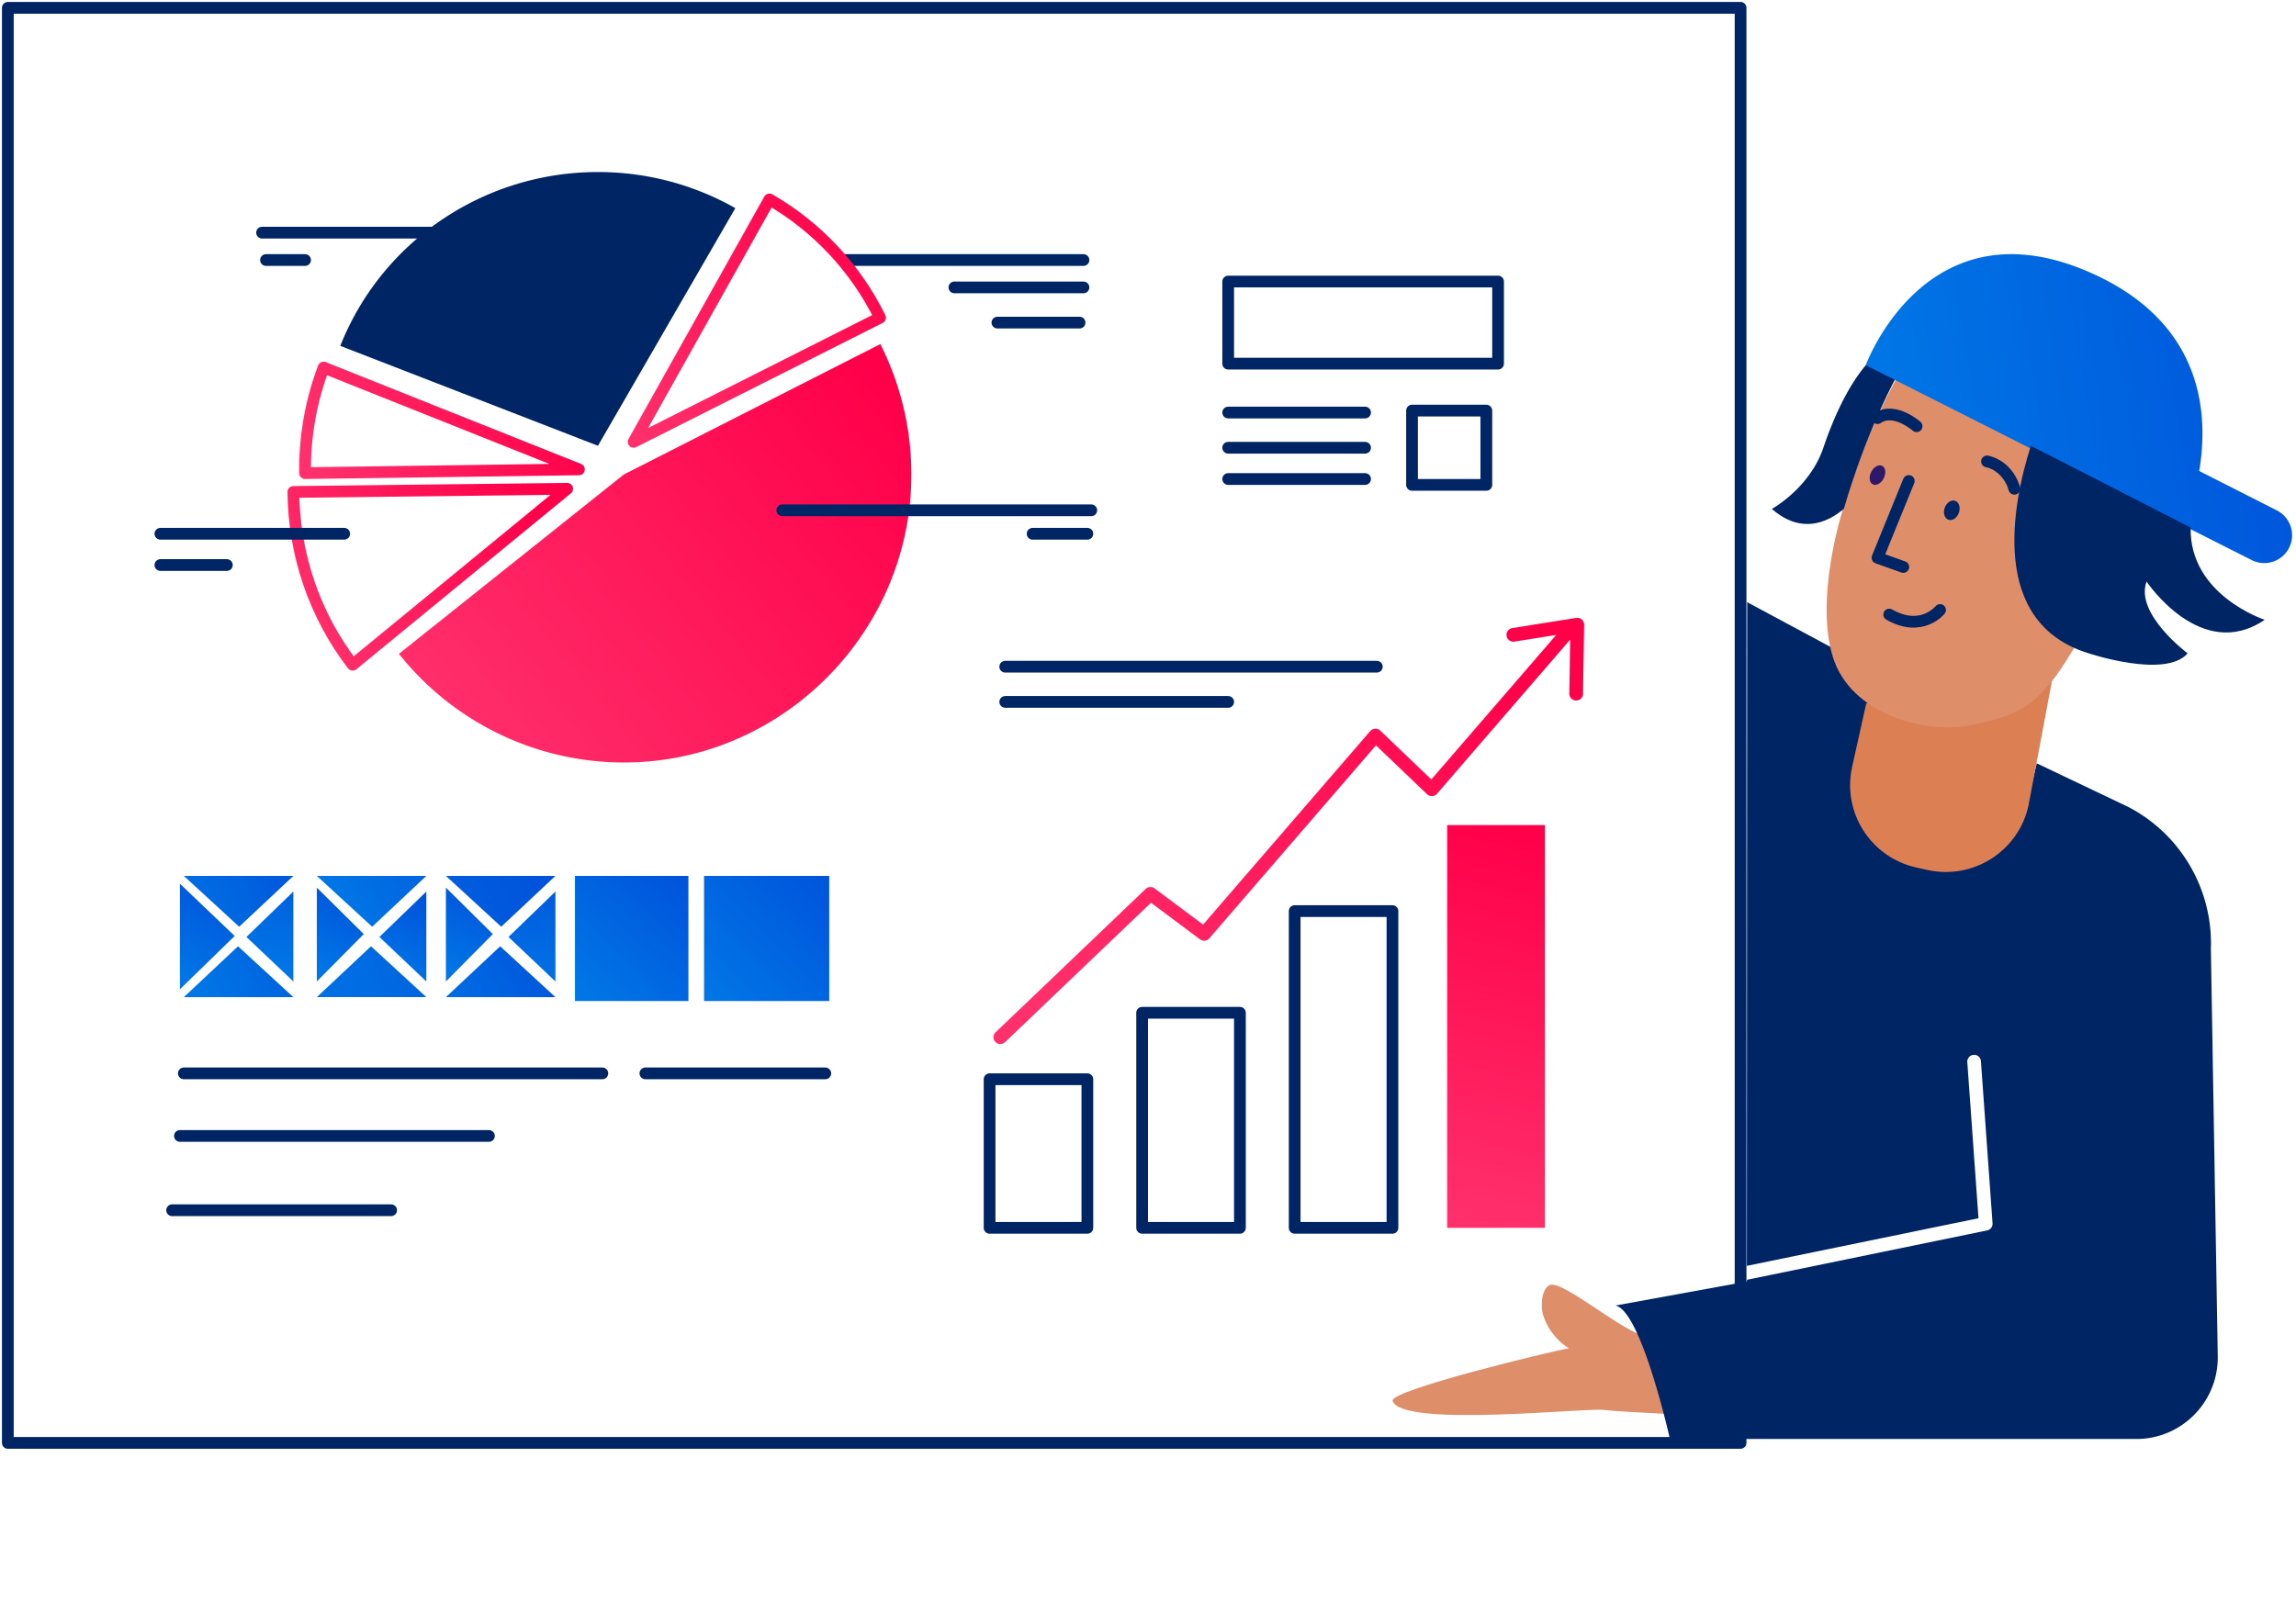 <svg xmlns="http://www.w3.org/2000/svg" width="587" height="413"><defs><linearGradient id="a" x1="47.054%" x2="52.945%" y1="100%" y2=".005%"><stop offset="0%" stop-color="#FF306C"/><stop offset="100%" stop-color="#FF0049"/></linearGradient><linearGradient id="b" x1="0%" x2="99.995%" y1="76.054%" y2="23.949%"><stop offset="0%" stop-color="#FF306C"/><stop offset="100%" stop-color="#FF0049"/></linearGradient><linearGradient id="c" x1="36.389%" x2="63.609%" y1="100%" y2=".005%"><stop offset="0%" stop-color="#0077E6"/><stop offset="100%" stop-color="#0054DB"/></linearGradient><linearGradient id="d" x1="37.5%" x2="62.499%" y1="100%" y2=".005%"><stop offset="0%" stop-color="#0077E6"/><stop offset="100%" stop-color="#0054DB"/></linearGradient><linearGradient id="e" x1="0%" x2="99.995%" y1="60.778%" y2="39.223%"><stop offset="0%" stop-color="#0077E6"/><stop offset="100%" stop-color="#0054DB"/></linearGradient><linearGradient id="f" x1="36.557%" x2="63.442%" y1="100%" y2=".005%"><stop offset="0%" stop-color="#0077E6"/><stop offset="100%" stop-color="#0054DB"/></linearGradient><linearGradient id="g" x1="8.936%" x2="91.06%" y1="100%" y2=".005%"><stop offset="0%" stop-color="#0077E6"/><stop offset="100%" stop-color="#0054DB"/></linearGradient><linearGradient id="h" x1="0%" x2="99.995%" y1="100%" y2=".005%"><stop offset="0%" stop-color="#0077E6"/><stop offset="100%" stop-color="#0054DB"/></linearGradient><linearGradient id="i" x1="0%" x2="99.995%" y1="83.358%" y2="16.646%"><stop offset="0%" stop-color="#FF306C"/><stop offset="100%" stop-color="#FF0049"/></linearGradient><linearGradient id="j" x1="0%" x2="99.995%" y1="70.663%" y2="29.339%"><stop offset="0%" stop-color="#FF306C"/><stop offset="100%" stop-color="#FF0049"/></linearGradient><linearGradient id="k" x1="0%" x2="99.995%" y1="57.439%" y2="42.562%"><stop offset="0%" stop-color="#FF306C"/><stop offset="100%" stop-color="#FF0049"/></linearGradient><linearGradient id="l" x1="0%" x2="99.995%" y1="98.425%" y2="1.58%"><stop offset="0%" stop-color="#FF306C"/><stop offset="100%" stop-color="#FF0049"/></linearGradient><linearGradient id="m" x1="0%" x2="100%" y1="50%" y2="35.768%"><stop offset="0%" stop-color="#0077E6"/><stop offset="100%" stop-color="#0054DB"/></linearGradient></defs><g fill="none" fill-rule="evenodd"><path stroke="#002565" stroke-linecap="round" stroke-linejoin="round" stroke-width="3" d="M2 369h443V2H2z"/><path fill="#DE8E68" fill-rule="nonzero" d="M508.76 356.17c-7.118-.944-82.234-13.848-87.752-14.424s-21.222-14.276-24.704-13.145c-2.009.653-2.622 5.146-1.752 7.824 1.48 4.554 4.754 7.34 6.572 8.376-4.771.81-45.95 10.786-45.08 13.464 2.263 6.963 50.264 1.583 54.356 2.327 4.09.742 103.32 5.941 128.765-2.327 9.91-3.22-29.528-6.23-30.405-2.096"/><path stroke="#002565" stroke-linecap="round" stroke-linejoin="round" stroke-width="3" d="M253 314h25v-38h-25zm39 0h25v-55h-25zm39 0h25v-81h-25z"/><path fill="url(#a)" d="M368.392 312h25V209h-25z" transform="translate(1.608 2)"/><path fill="url(#b)" d="m401.365 156.02-16.36 2.604a1.748 1.748 0 1 0 .584 3.448l10.674-1.695-31.941 36.956-13.053-12.493a1.75 1.75 0 0 0-1.296-.484 1.75 1.75 0 0 0-1.245.583l-42.75 49.508-12.41-9.255a1.756 1.756 0 0 0-2.267.14l-38.405 36.694a1.74 1.74 0 0 0 .018 2.47 1.757 1.757 0 0 0 2.408.052l37.334-35.681 12.532 9.36c.737.55 1.776.438 2.379-.257l42.61-49.356 13.053 12.493c.347.332.816.507 1.297.484a1.76 1.76 0 0 0 1.244-.583l34.057-39.443-.222 13.804a1.75 1.75 0 0 0 1.723 1.776h.03c.956 0 1.736-.764 1.753-1.718l.28-17.642a1.75 1.75 0 0 0-.602-1.357 1.8 1.8 0 0 0-1.425-.408" transform="translate(1.608 2)"/><path stroke="#002565" stroke-linecap="round" stroke-linejoin="round" stroke-width="3" d="M47 274.5h107m-108 16h79m-81 19h56m65-35h46"/><path fill="url(#c)" d="m95.392 237.617 12 11.383v-23z" transform="translate(1.608 2)"/><path fill="url(#d)" d="m79.392 249 12-12.124-12-11.876z" transform="translate(1.608 2)"/><path fill="url(#e)" d="M140.392 222h-28l14.143 13zm-47.148 18-13.852 13h28z" transform="translate(1.608 2)"/><path fill="url(#d)" d="m112.392 249 12-12.124-12-11.876z" transform="translate(1.608 2)"/><path fill="url(#f)" d="M44.392 224v27l14-13.64z" transform="translate(1.608 2)"/><path fill="url(#e)" d="m59.244 240-13.852 13h28zm14.148-18h-28l14.146 13z" transform="translate(1.608 2)"/><path fill="url(#c)" d="M140.392 249v-23l-12 11.617zm-79-11.383 12 11.383v-23z" transform="translate(1.608 2)"/><path fill="url(#e)" d="m126.264 240-13.872 13h28zm-18.872-18h-28l14.146 13z" transform="translate(1.608 2)"/><path fill="url(#g)" d="M145.392 254h29v-32h-29z" transform="translate(1.608 2)"/><path fill="url(#h)" d="M178.392 254h32v-32h-32z" transform="translate(1.608 2)"/><path fill="#FE7624" d="m143.41 254.435.18.13v-.13z"/><path stroke="#002565" stroke-linecap="round" stroke-linejoin="round" stroke-width="3" d="M361 124h19v-19h-19zm-47-31h69V72h-69zm0 29.5h35m-35-8h35m-35-9h35m-92 65h95m-95 9h57"/><path fill="url(#i)" d="M157.894 119.337 223.455 86a73.8 73.8 0 0 1 7.937 33.337c0 40.408-33.175 73.663-73.498 73.663-22.389-.007-43.555-10.236-57.502-27.79z" transform="translate(1.608 2)"/><path stroke="#002565" stroke-linecap="round" stroke-linejoin="round" stroke-width="3" d="M216 66.5h61m0 7h-33m32 9h-21m-55 48h79m-1 6h-14m-150-77H67m1 7h10"/><path stroke="url(#j)" stroke-linecap="round" stroke-linejoin="round" stroke-width="3" d="m88.554 168 54.838-45-70 .808c.15 16.068 5.486 31.623 15.162 44.192" transform="translate(1.608 2)"/><path stroke="url(#k)" stroke-linecap="round" stroke-linejoin="round" stroke-width="3" d="M81.128 92a73.4 73.4 0 0 0-4.736 26.037V119l70-.963z" transform="translate(1.608 2)"/><path stroke="url(#l)" stroke-linecap="round" stroke-linejoin="round" stroke-width="3" d="m195.111 49-34.72 62 63-31.76c-6.27-12.698-16.112-23.222-28.28-30.24" transform="translate(1.608 2)"/><path fill="#002565" d="M188 53.231A70.9 70.9 0 0 0 153.294 44h-1.16c-28.83.287-54.6 17.873-65.134 44.45L152.87 114z"/><path stroke="#002565" stroke-linecap="round" stroke-linejoin="round" stroke-width="3" d="M88 136.5H41m0 8h17"/><path fill="#002565" d="M565.238 242.581c.522-15.223-7.783-29.377-21.314-36.32l-23.202-11.054-2.443 10.089c-2.607 11.767-12.912 19.173-24.658 16.569l-2.827-.629c-11.745-2.607-19.158-14.26-16.558-26.029l3.64-16.458c-4.174-2.91-7.502-6.883-9.08-12.014-.105-.332-.192-.675-.285-1.018L446.687 154l-.082 169.722 59.22-12.172-2.856-39.845a1.748 1.748 0 1 1 3.484-.25l2.966 41.375a1.74 1.74 0 0 1-1.387 1.833l-61.404 12.625v.447L413 333.873C419.596 335.13 426.934 368 426.934 368h119.244c11.5 0 20.821-9.337 20.823-20.86q0-.172-.003-.346z"/><path fill="#DC8054" d="m524.601 174.187-6.008 31.9c-2.59 11.633-14.146 18.974-25.815 16.398l-2.81-.621c-11.67-2.577-19.035-14.098-16.452-25.734l3.617-16.272"/><path fill="#DE8E68" d="M543.258 142.583s18.598-36.034-17.866-55.295c-3.394-1.799-26.857-13.598-38.12 5.292-7.556 12.62-13.002 27.185-16.442 38.8 0 .063-6.835 21.788-2.244 36.618 4.592 14.83 23.97 19.96 35.988 17.352 12.02-2.609 14.884-5.079 20.027-11.163s18.598-31.535 18.598-31.535l.06-.07z"/><path fill="#002565" d="M471.528 129.712c3.431-11.588 8.892-26.224 16.4-38.866.347-.58.7-1.16 1.072-1.663-6.116-4.757-15.994 5.07-22.817 25.261C462.658 124.874 453 130.14 453 130.14c7.374 6.455 14.017 3.65 18.4 0a6 6 0 0 1 .127-.428"/><path stroke="#002565" stroke-linecap="round" stroke-linejoin="round" stroke-width="3" d="m488 123-8 19.64 6.601 2.36"/><path fill="#2E186A" d="M478.333 120.83c.61-1.33 1.85-2.108 2.772-1.738.92.37 1.172 1.748.562 3.077-.61 1.33-1.85 2.109-2.77 1.739-.922-.37-1.174-1.747-.564-3.077"/><path fill="#002565" d="M497.108 130.146c.355-1.366 1.492-2.316 2.537-2.12s1.603 1.461 1.248 2.828c-.357 1.366-1.493 2.316-2.539 2.12-1.044-.195-1.603-1.461-1.247-2.828"/><path stroke="#002565" stroke-linecap="round" stroke-linejoin="round" stroke-width="3" d="M515 125c-1.03-3.602-3.713-6.285-7-7m-18-9s-5.714-5.027-10-2.067"/><path fill="url(#m)" d="m580.328 128.447-19.679-9.993c2.47-14.681.953-37.372-26.56-50.162-43.006-19.992-58.697 23.103-58.697 23.103l98.508 49.75a7.11 7.11 0 0 0 9.637-2.885 7.12 7.12 0 0 0-3.209-9.813" transform="translate(1.608 2)"/><path stroke="#002565" stroke-linecap="round" stroke-linejoin="round" stroke-width="3" d="M496 156s-4.708 5.888-13 1.167"/><path fill="#002565" d="M560.068 134.923 519.211 114c-4.743 14.993-10.698 45.128 14.617 53.025 0 0 19.783 6.655 25.468.058 0 0-13.576-10.106-10.497-18.361 0 0 13.903 20.871 30.2 9.78 0 0-19.29-6.273-18.93-23.579"/></g></svg>